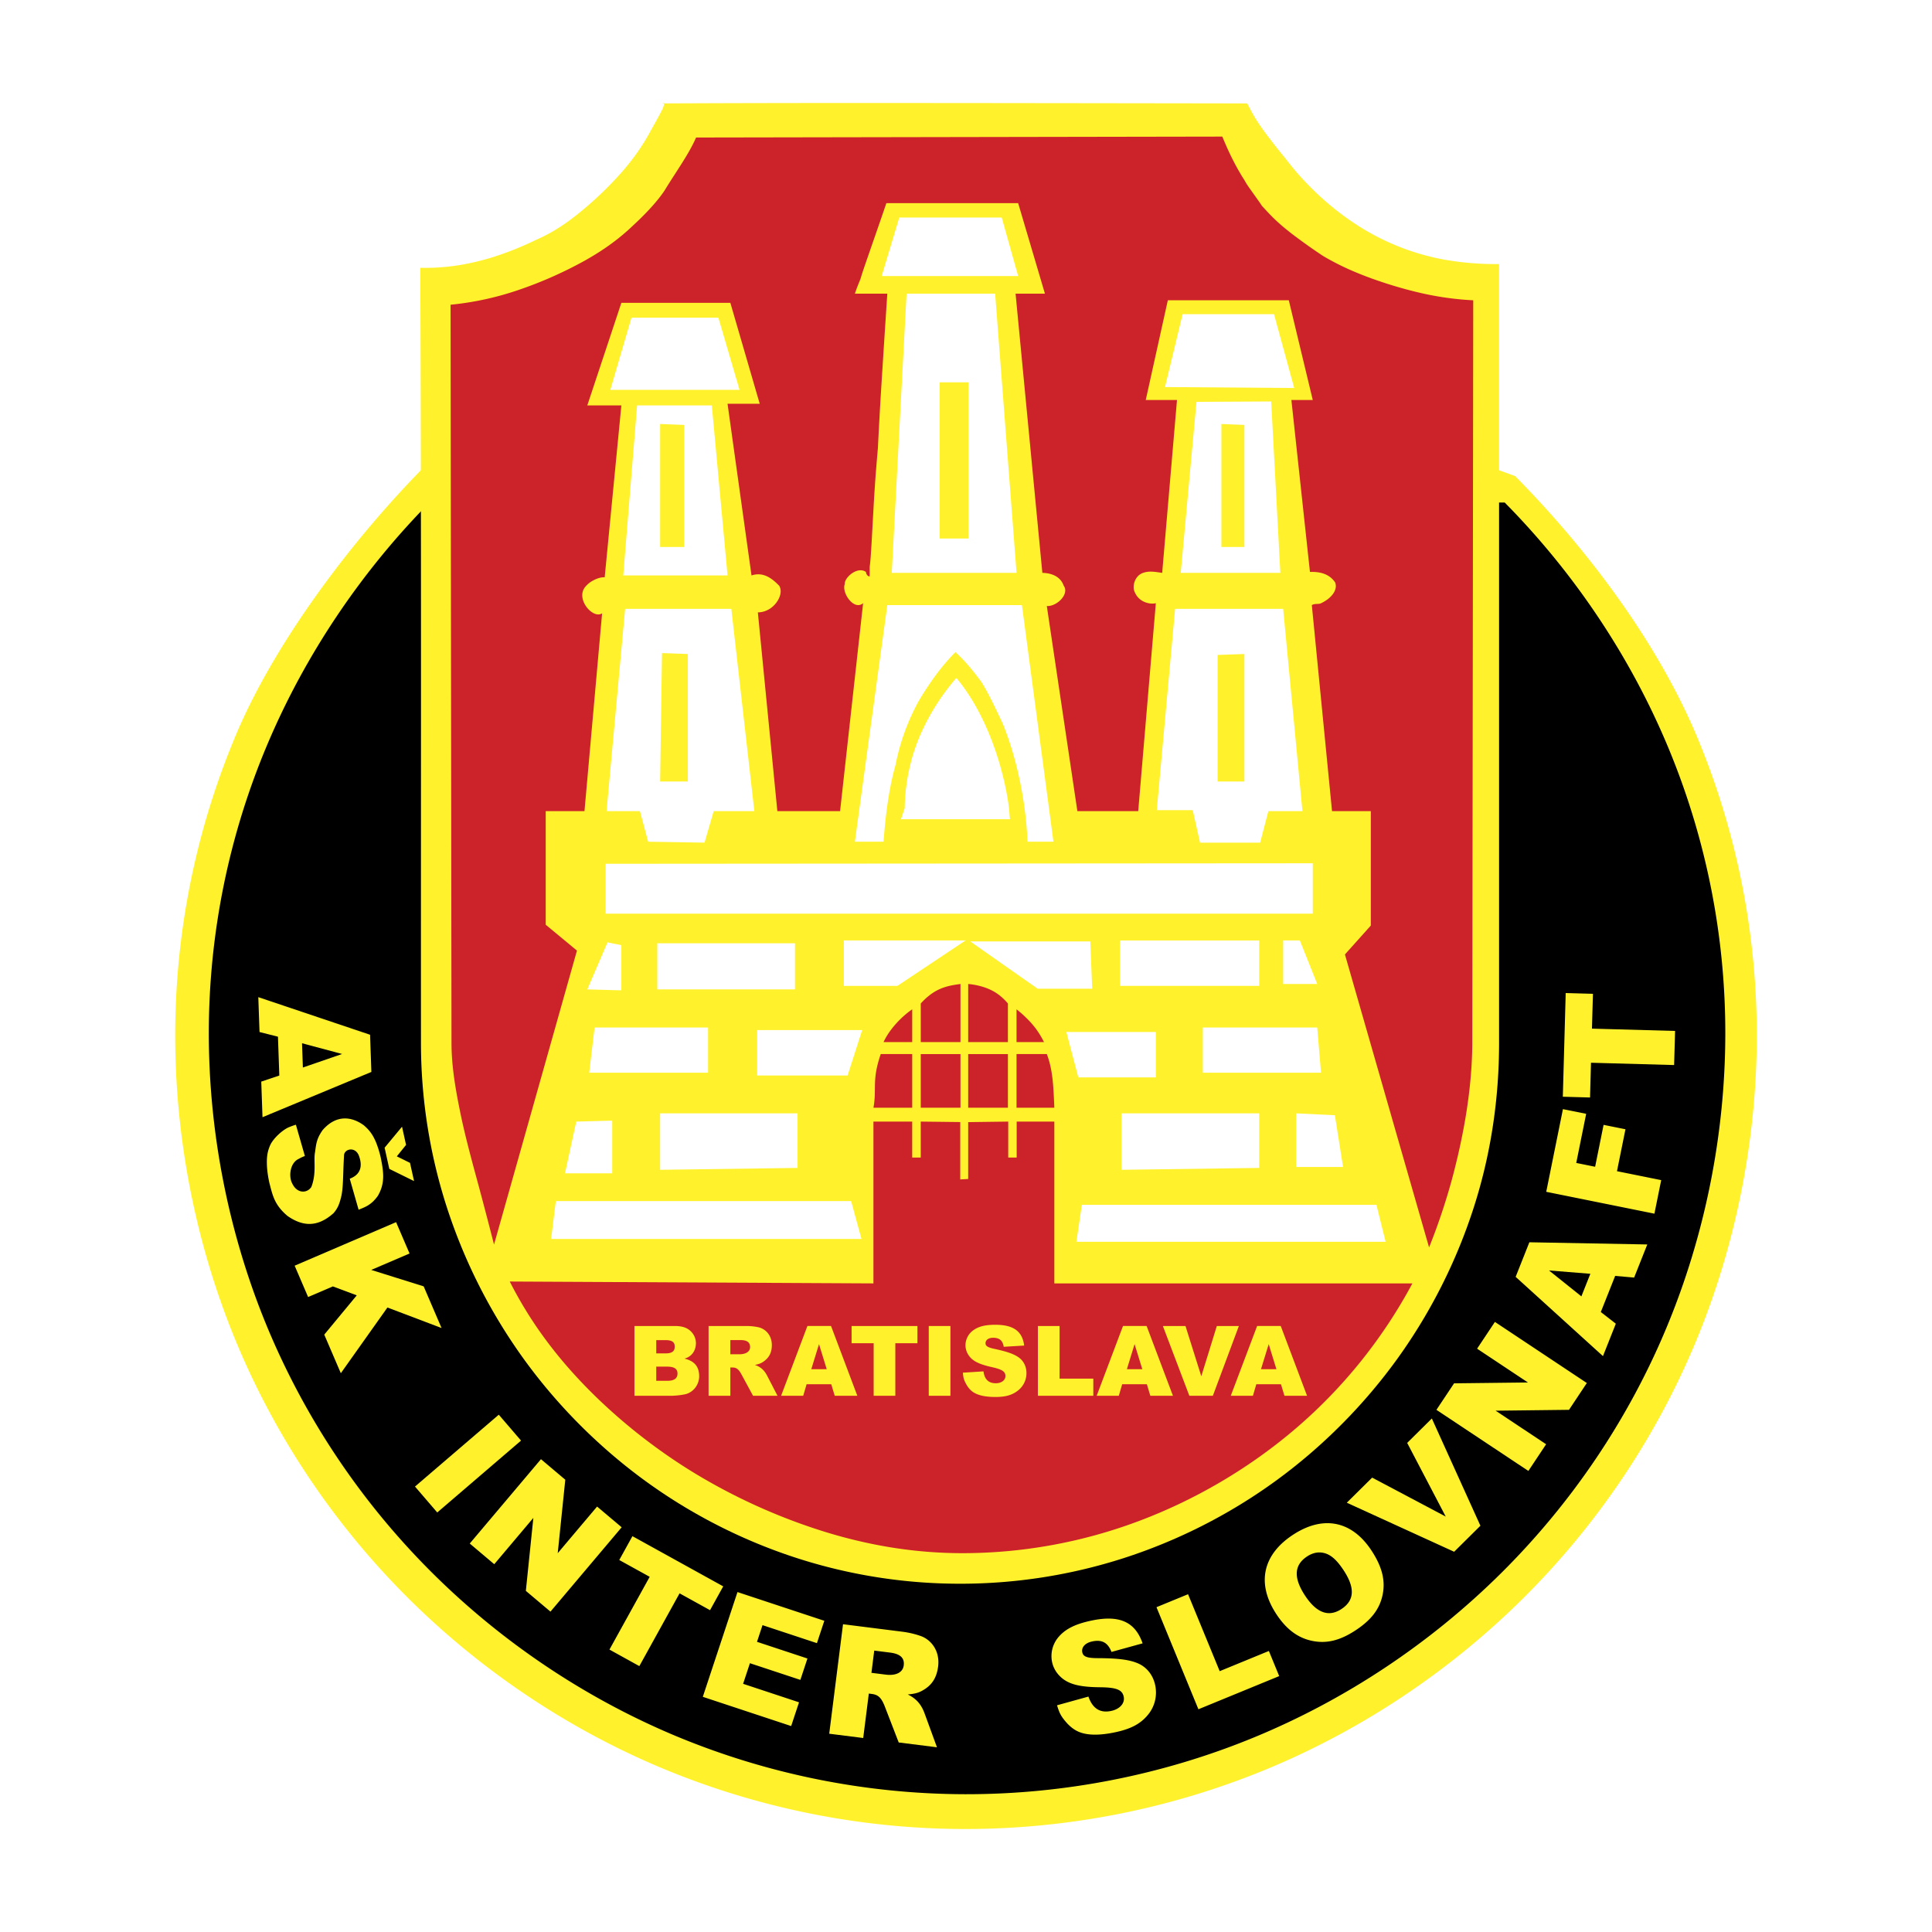 <svg xmlns="http://www.w3.org/2000/svg" width="2500" height="2500" viewBox="0 0 192.756 192.756"><path fill="#fff" d="M0 192.756h192.756V0H0v192.756z"/><path d="M42.661 46.236c-7.29 7.323-15.116 17.602-19.101 27.036a77.186 77.186 0 0 0-6.08 29.878c-.022 10.307 2.008 20.785 5.944 30.396S33.203 151.9 40.5 159.222c7.298 7.319 16.05 13.22 25.565 17.197a78.638 78.638 0 0 0 30.076 6.062 78.826 78.826 0 0 0 30.132-5.925c9.545-3.937 18.338-9.797 25.682-17.084s13.238-16.002 17.225-25.588c3.986-9.589 6.064-20.05 6.096-30.355.031-10.306-1.984-20.457-5.916-29.908s-10.941-18.782-18.197-26.124l-2.125-.773-106.377-.488z" fill-rule="evenodd" clip-rule="evenodd" fill="#fff22d"/><path d="M43.125 49.857c-6.99 7.021-12.641 15.394-16.461 24.439a73.985 73.985 0 0 0-5.83 28.647c-.021 9.883 1.925 19.931 5.699 29.146a75.447 75.447 0 0 0 16.373 24.618c6.997 7.019 15.39 12.675 24.512 16.491a75.428 75.428 0 0 0 28.839 5.811c9.862.022 19.737-1.906 28.89-5.681s17.586-9.394 24.627-16.381 12.693-15.342 16.514-24.535c3.824-9.192 5.816-19.222 5.846-29.104a74.04 74.04 0 0 0-5.672-28.678c-3.77-9.062-9.379-17.452-16.336-24.492l-107.001-.281z" fill-rule="evenodd" clip-rule="evenodd"/><path d="M144.195 25.918a23.607 23.607 0 0 1-4.607-1.306 24.262 24.262 0 0 1-3.947-2.001c-2.199-1.394-4.236-3.104-6.193-5.326-.41-.476-.832-.994-1.238-1.524a61.492 61.492 0 0 1-2.1-2.685c-.979-1.356-1.209-1.88-1.674-2.759-14.453-.021-28.908-.042-38.639-.042-9.732 0-14.74.021-19.748.042.301-.156.182.202.142.325-.025.081-.063.189-.272.587a58.255 58.255 0 0 1-.972 1.763c-.802 1.506-1.782 2.916-3.087 4.379a35.856 35.856 0 0 1-4.38 4.116c-1.444 1.135-2.704 1.885-4.042 2.464a31.457 31.457 0 0 1-4.262 1.704c-2.636.813-4.919 1.113-7.246 1.065.116 25.749.057 51.5.07 77.249a53.4 53.4 0 0 0 2.541 16.355 54.588 54.588 0 0 0 7.68 15.213c3.38 4.684 7.555 8.871 12.218 12.256s9.815 5.967 15.121 7.675a52.912 52.912 0 0 0 16.243 2.541 53.183 53.183 0 0 0 16.275-2.544c5.32-1.71 10.48-4.294 15.145-7.678s8.836-7.568 12.207-12.245a54.273 54.273 0 0 0 7.641-15.178c1.701-5.33 2.492-10.818 2.492-16.301V26.344a29.095 29.095 0 0 1-5.368-.426z" fill-rule="evenodd" clip-rule="evenodd" fill="#fff22d"/><path d="M86.302 26.434c.53-1.541 1.467-4.205 2.131-6.168h13.149l2.672 9.034h-2.93l2.672 27.855c.701.011 1.764.231 2.131 1.282.6.836-.701 2.097-1.686 2.026l3.049 20.463h6.07l1.758-20.744c-.566.139-1.646-.075-2.078-1.05-.328-.567-.053-1.692.811-1.979.582-.199 1.068-.123 1.9.003l1.477-17.248h-3.117l2.203-9.949h12.07l2.391 9.949h-2.133l1.852 17.154c.643-.02 1.809.019 2.504 1.03.291.683-.256 1.535-1.35 2.071-.328.173-.602.003-.967.208l2.016 20.556h3.869v11.415l-2.582 2.883 8.395 29.231a62.452 62.452 0 0 0 2.322-6.941c1.213-4.568 1.957-9.055 1.99-13.356l.094-74.199a30.049 30.049 0 0 1-5.271-.737c-1.83-.42-3.777-1.023-5.43-1.651s-3.01-1.281-4.301-2.047a58.444 58.444 0 0 1-3.145-2.238c-1.463-1.141-2.035-1.774-2.926-2.737-.273-.419-.818-1.162-1.324-1.884a7.305 7.305 0 0 1-.434-.698c-.83-1.279-1.574-2.794-2.203-4.34l-52.503.092c-.705 1.645-2.045 3.476-3.16 5.313-.673 1.005-1.75 2.19-3.099 3.439-1.357 1.302-2.878 2.428-4.844 3.531a40.616 40.616 0 0 1-6.681 2.951 29.871 29.871 0 0 1-6.712 1.45l.094 73.659c.003 2.284.387 4.556.894 7.019.506 2.463 1.245 5.116 1.842 7.329a452.436 452.436 0 0 1 1.507 5.762l8.274-29.332-3.118-2.581V80.926h3.868l1.758-19.735c-.931.632-2.808-1.56-1.567-2.767.468-.518 1.351-.877 1.825-.825l1.664-17.153h-3.398l3.398-10.231h10.875l2.93 10.067h-3.211l2.391 17.13c1-.322 1.835.057 2.76 1.028.453.701-.18 1.95-1.161 2.424-.32.16-.646.232-.966.232l1.945 19.829h6.259l2.297-20.744c-.912.781-2.175-1.048-1.826-1.917-.073-.595 1.228-1.806 2.107-1.204-.003.113.121.458.375.446v-.917c.084-.735.091-.871.15-1.76.038-.596.084-1.448.141-2.474.056-1.027.122-2.229.182-3.176.117-1.851.22-3.005.347-4.487a433.618 433.618 0 0 1 .349-6.248c.139-2.238.361-5.692.589-9.146h-3.235c.2-.6.338-.92.563-1.477.087-.306.182-.611.448-1.387z" fill-rule="evenodd" clip-rule="evenodd" fill="#cc2229"/><path fill-rule="evenodd" clip-rule="evenodd" fill="#fff" d="M115.412 80.831h3.586l.727 3.239h6l.82-3.144h3.398l-1.922-20.181H117.24l-1.828 20.086z"/><path fill-rule="evenodd" clip-rule="evenodd" fill="#fff22d" d="M121.482 77.969h2.672V65.25l-2.672.094v12.625z"/><path fill-rule="evenodd" clip-rule="evenodd" fill="#fff" d="M126.826 40.054l-7.453.041-1.57 17.06h9.937l-.914-17.101z"/><path fill-rule="evenodd" clip-rule="evenodd" fill="#fff22d" d="M121.857 54.573h2.297V42.395l-2.297-.094v12.272z"/><path fill-rule="evenodd" clip-rule="evenodd" fill="#fff" d="M117.99 31.342h9.117l2.016 7.369-12.891-.095 1.758-7.274zM89.722 21.704l-1.757 5.837h13.617l-1.641-5.837H89.722zM63.002 31.694h8.672l2.11 7.204H60.892l2.11-7.204zM60.427 86.181l-.004 4.976h70.552v-5.028l-70.548.052zM63.845 80.926l.821 3.05 5.625.094.915-3.144h4.054l-2.296-20.181H62.369l-1.852 20.181h3.328zM100.668 80.631c-.281-2.394-1.57-8.564-5.25-13-1.828 2.112-3.305 4.622-4.148 7.11-.821 2.393-1.008 4.693-1.008 5.89l-.375 1.104h10.875l-.094-1.104z"/><path d="M88.152 83.976c.187-2.581.539-5.35 1.195-7.65a21.941 21.941 0 0 1 2.297-6.359c1.102-1.854 2.297-3.52 3.68-4.904.938.845 1.758 1.853 2.579 2.956.75 1.196 1.383 2.582 2.133 4.153 1.385 3.403 2.297 7.65 2.484 11.803h2.58l-3.143-23.606h-13.43l-3.235 23.606h2.86v.001zM101.42 57.155L99.285 29.3h-8.836l-1.477 27.855h12.448zM72.588 57.413l-1.57-16.966h-7.454l-1.382 16.966h10.406z" fill-rule="evenodd" clip-rule="evenodd" fill="#fff"/><path fill-rule="evenodd" clip-rule="evenodd" fill="#fff22d" d="M65.861 77.969h2.766V65.25l-2.578-.094-.188 12.813z"/><path fill="#fff22d" d="M93.754 53.728h2.859V38.147h-2.859v15.581z"/><path fill-rule="evenodd" clip-rule="evenodd" fill="#fff22d" d="M65.861 54.573h2.391V42.395l-2.391-.094v12.272z"/><path fill-rule="evenodd" clip-rule="evenodd" fill="#fff" d="M54.985 123.61l.469-3.779h29.463l1.032 3.779H54.985zM58.783 107.021l.539-4.507h11.321v4.507h-11.86z"/><path fill="#fff" d="M65.58 98.712h13.735v-4.599H65.58v4.599z"/><path fill-rule="evenodd" clip-rule="evenodd" fill="#fff" d="M75.541 107.301v-4.529h10.477l-1.452 4.529h-9.025zM84.191 98.361v-4.53h12.141l-6.797 4.53h-5.344zM56.369 117.063l1.124-5.162 3.587-.094v5.256h-4.711zM58.595 98.712l2.016-4.691 1.383.28v4.506l-3.399-.095zM131.797 107.021l-.377-4.507h-11.414v4.507h11.791zM125.631 111.079h-13.735v5.632l13.735-.188v-5.444zM79.573 111.079H65.861v5.632l13.712-.188v-5.444z"/><path fill="#fff" d="M111.732 98.361h13.899v-4.529h-13.899v4.529z"/><path fill-rule="evenodd" clip-rule="evenodd" fill="#fff" d="M115.318 107.489v-4.529h-8.929l1.193 4.529h7.736zM108.967 98.643l-.188-4.718H96.801l6.726 4.718h5.44zM133.998 116.43l-.818-5.162-3.869-.189v5.351h4.687zM129.686 93.831h-1.665v4.342h3.399l-1.734-4.342zM107.395 123.892l.541-3.685h29.392l.914 3.685h-30.847z"/><path d="M58.085 137.975c3.072 3.221 6.874 6.348 11.122 8.946a58.56 58.56 0 0 0 13.461 6.022c4.52 1.355 8.866 2.001 13.219 2.017a50.005 50.005 0 0 0 17.693-3.189c5.732-2.146 11.213-5.372 15.893-9.419s8.553-8.914 11.441-14.307h-35.723v-16.144h-3.756v3.59h-.844v-3.59l-3.995.053v5.672l-.793.046v-5.725l-3.939-.046v3.59h-.854v-3.59h-3.867v16.144l-36.284-.188c1.814 3.586 4.155 6.899 7.226 10.118zM101.42 110.517h3.771c-.09-2.09-.139-3.752-.75-5.352h-3.021v5.352z" fill-rule="evenodd" clip-rule="evenodd" fill="#cc2229"/><path fill="#cc2229" d="M96.597 110.517h3.962v-5.351h-3.962v5.351z"/><path d="M91.865 103.969h3.961v-5.796c-1.346.181-2.569.409-3.961 1.944v3.852zM87.871 105.165c-.915 2.676-.375 3.427-.727 5.352h3.867v-5.352h-3.14zM98.234 98.512a7.049 7.049 0 0 0-1.637-.339v5.796h3.961v-3.852c-.744-.875-1.476-1.309-2.324-1.605zM102.348 101.51a10.966 10.966 0 0 0-.928-.809v3.268h2.74c-.25-.5-.543-.978-.854-1.392a9.306 9.306 0 0 0-.958-1.067zM91.011 103.969v-3.268c-1.012.691-2.245 1.938-2.859 3.268h2.859z" fill-rule="evenodd" clip-rule="evenodd" fill="#cc2229"/><path fill="#cc2229" d="M91.865 110.517h3.961v-5.351h-3.961v5.351z"/><path d="M27.867 107.307l-1.801.605.124 3.552 10.862-4.516-.131-3.711-11.15-3.751.122 3.478 1.839.466.135 3.877zm2.351-.8l-.085-2.423 3.998 1.073-3.913 1.35zM28.854 112.452c-.627.243-1.649 1.154-1.936 1.894-.283.686-.318 1.242-.281 2.045.03.485.114 1.069.238 1.625.326 1.224.486 2.191 1.824 3.31 1.346.923 2.837 1.267 4.573-.284.459-.519.609-1.01.749-1.564.243-.92.189-2.243.301-4.164-.019-.678 1.105-.981 1.483-.017.215.573.516 1.777-.911 2.302l.884 3.095c.66-.268 1.26-.464 1.915-1.375.755-1.287.576-2.398.298-3.81a10.508 10.508 0 0 0-.457-1.496c-.296-.71-.595-1.193-1.239-1.744-1.215-.883-2.736-1.084-4.098.47-.611.867-.645 1.356-.765 2.206-.168.835.169 2.087-.369 3.48-.44.663-1.439.664-1.91-.357-.361-.656-.248-2.057.675-2.459.17-.102.377-.197.59-.273l-.897-3.121a6.388 6.388 0 0 0-.667.237zm12.456 5.385l-.403-1.818-1.316-.65.921-1.142-.402-1.814-1.737 2.094.468 2.112 2.469 1.218zM39.518 121.935l-10.12 4.343 1.343 3.127 2.469-1.06 2.385.891-3.243 3.92 1.653 3.849 4.649-6.555 5.4 2.046-1.785-4.156-5.23-1.639 3.822-1.64-1.343-3.126zM49.764 141.145l-8.359 7.168 2.22 2.586 8.358-7.17-2.219-2.584zM53.971 145.584l-7.103 8.414 2.444 2.063 3.901-4.623-.749 7.283 2.456 2.071 7.103-8.415-2.452-2.067-3.927 4.653.755-7.33-2.428-2.049zM63.098 153.264l-1.314 2.378 3.036 1.677-4.014 7.259 2.981 1.649 4.014-7.26 3.04 1.68 1.314-2.376-9.057-5.007zM73.579 158.84l-3.459 10.452 8.815 2.917.784-2.369-5.579-1.846.68-2.056 5.033 1.664.705-2.133-5.032-1.664.551-1.664 5.428 1.796.738-2.231-8.664-2.866zM84.109 162.049l-1.377 10.924 3.391.428.559-4.434.296.037c.655.083.963.383 1.309 1.275l1.378 3.567 3.817.481-1.233-3.371c-.337-.92-.841-1.491-1.681-1.898.818-.082 1.142-.181 1.657-.506.806-.508 1.239-1.231 1.372-2.289.109-.861-.117-1.671-.634-2.272a2.611 2.611 0 0 0-1.052-.748 8.97 8.97 0 0 0-1.815-.438l-5.987-.756zm3.113 2.631l1.578.198c1.027.13 1.459.536 1.365 1.284-.088.697-.773 1.045-1.8.915l-1.422-.179.279-2.218zM105.461 170.137c.236.78.389 1.069.852 1.621.381.455.811.798 1.26 1 .85.387 2.092.409 3.689.071 1.607-.342 2.566-.862 3.314-1.799.65-.816.895-1.867.678-2.901-.209-.988-.826-1.778-1.686-2.16-.855-.379-1.994-.528-4.045-.535-1.059-.002-1.451-.149-1.541-.577-.109-.509.283-.941.988-1.09.973-.206 1.557.11 1.926 1.046l3.102-.856c-.75-2.161-2.328-2.86-5.119-2.267-1.635.347-2.617.848-3.316 1.692a2.93 2.93 0 0 0-.598 2.433c.096.451.301.866.592 1.213.797.939 1.914 1.289 4.193 1.31 1.635.015 2.217.247 2.363.938.137.649-.377 1.239-1.248 1.425-1.107.234-1.857-.236-2.273-1.432l-3.131.868zM115.383 160.35l4.183 10.184 8.059-3.309-1.029-2.507-4.907 2.015-3.156-7.677-3.15 1.294zM127.344 161.043c.98 1.492 2.123 2.354 3.518 2.656 1.453.315 2.803-.004 4.379-1.039 1.531-1.006 2.361-2.07 2.676-3.427.342-1.461.002-2.882-1.08-4.529-1.957-2.983-4.82-3.557-7.84-1.574-3.044 1.999-3.645 4.882-1.653 7.913zm2.855-1.859c-1.16-1.766-1.09-3.043.209-3.897.494-.325 1-.453 1.498-.381.773.114 1.408.636 2.156 1.774 1.146 1.746 1.076 3-.225 3.854-1.28.84-2.493.391-3.638-1.35zM134.371 149.926l10.709 4.893 2.621-2.596-4.846-10.7-2.459 2.437 3.846 7.349-7.342-3.886-2.529 2.503zM143.314 140.66l9.172 6.095 1.77-2.662-5.037-3.348 7.32-.086 1.779-2.675-9.17-6.096-1.777 2.671 5.072 3.371-7.369.085-1.76 2.645zM161.145 127.297l1.893.166 1.312-3.303-11.764-.218-1.369 3.45 8.711 7.907 1.283-3.233-1.498-1.164 1.432-3.605zm-2.475-.211l-.895 2.254-3.232-2.586 4.127.332zM154.268 118.907l10.793 2.181.677-3.347-4.412-.891.846-4.183-2.182-.439-.844 4.18-1.884-.381.99-4.899-2.318-.469-1.666 8.248zM155.924 109.421l2.715.076.095-3.467 8.293.23.096-3.403-8.293-.23.098-3.472-2.717-.076-.287 10.342zM63.297 132.296v6.962h3.729c.053 0 .144-.005.271-.014a7.245 7.245 0 0 0 1.077-.141c.797-.185 1.382-.943 1.382-1.793 0-.957-.463-1.517-1.459-1.76.135-.046.234-.084.299-.114.53-.257.838-.792.838-1.457a1.66 1.66 0 0 0-.386-1.021c-.382-.457-.91-.662-1.709-.662h-4.042zm2.178 2.729v-1.319h.952c.62 0 .891.196.891.645 0 .468-.275.675-.901.675h-.942v-.001zm0 2.738v-1.413h1.099c.694 0 1.02.219 1.02.683 0 .495-.327.73-1.014.73h-1.105zM70.695 132.296v6.962h2.17v-2.825h.189c.419 0 .637.165.925.696l1.152 2.129h2.442l-1.043-2.018c-.286-.55-.647-.869-1.21-1.058.509-.116.705-.203 1.003-.448.467-.382.683-.87.683-1.545 0-.548-.207-1.037-.581-1.375a1.669 1.669 0 0 0-.722-.387 5.859 5.859 0 0 0-1.177-.132h-3.831v.001zm2.17 1.404h1.009c.657 0 .962.221.962.697 0 .444-.404.717-1.061.717h-.91V133.7zM82.935 138.107l.345 1.15h2.257l-2.624-6.962h-2.357l-2.627 6.962h2.209l.336-1.15h2.461zm-.454-1.503h-1.539l.77-2.502.769 2.502zM84.962 132.296v1.718h2.203v5.244h2.162v-5.244h2.205v-1.718h-6.57z" fill-rule="evenodd" clip-rule="evenodd" fill="#fff22d"/><path fill="#fff22d" d="M92.661 139.258h2.162v-6.962h-2.162v6.962z"/><path d="M96.066 136.952c.043.514.099.712.314 1.115.177.331.4.599.651.782.477.351 1.244.528 2.281.528 1.043 0 1.707-.197 2.295-.678a2.185 2.185 0 0 0 .803-1.705c.002-.638-.277-1.208-.762-1.557-.482-.348-1.168-.589-2.441-.862-.656-.141-.881-.282-.881-.559 0-.33.303-.546.758-.546.633 0 .953.273 1.059.9l2.039-.123c-.182-1.434-1.068-2.074-2.879-2.074-1.062 0-1.738.183-2.283.613-.429.338-.693.88-.693 1.425 0 .292.072.576.207.828.371.687 1.021 1.048 2.433 1.36 1.012.224 1.344.444 1.344.89 0 .421-.398.717-.963.717-.719 0-1.121-.388-1.225-1.184l-2.057.13zM103.549 132.296v6.962h5.531v-1.714h-3.367v-5.248h-2.164zM114.424 138.107l.344 1.15h2.258l-2.627-6.962h-2.357l-2.627 6.962h2.209l.336-1.15h2.464zm-.455-1.503h-1.539l.768-2.502.771 2.502zM116.02 132.296l2.642 6.962h2.344l2.596-6.962h-2.2l-1.548 5.013-1.577-5.013h-2.257zM127.803 138.107l.346 1.15h2.256l-2.625-6.962h-2.357l-2.629 6.962h2.211l.336-1.15h2.462zm-.455-1.503h-1.539l.77-2.502.769 2.502z" fill-rule="evenodd" clip-rule="evenodd" fill="#fff22d"/></svg>